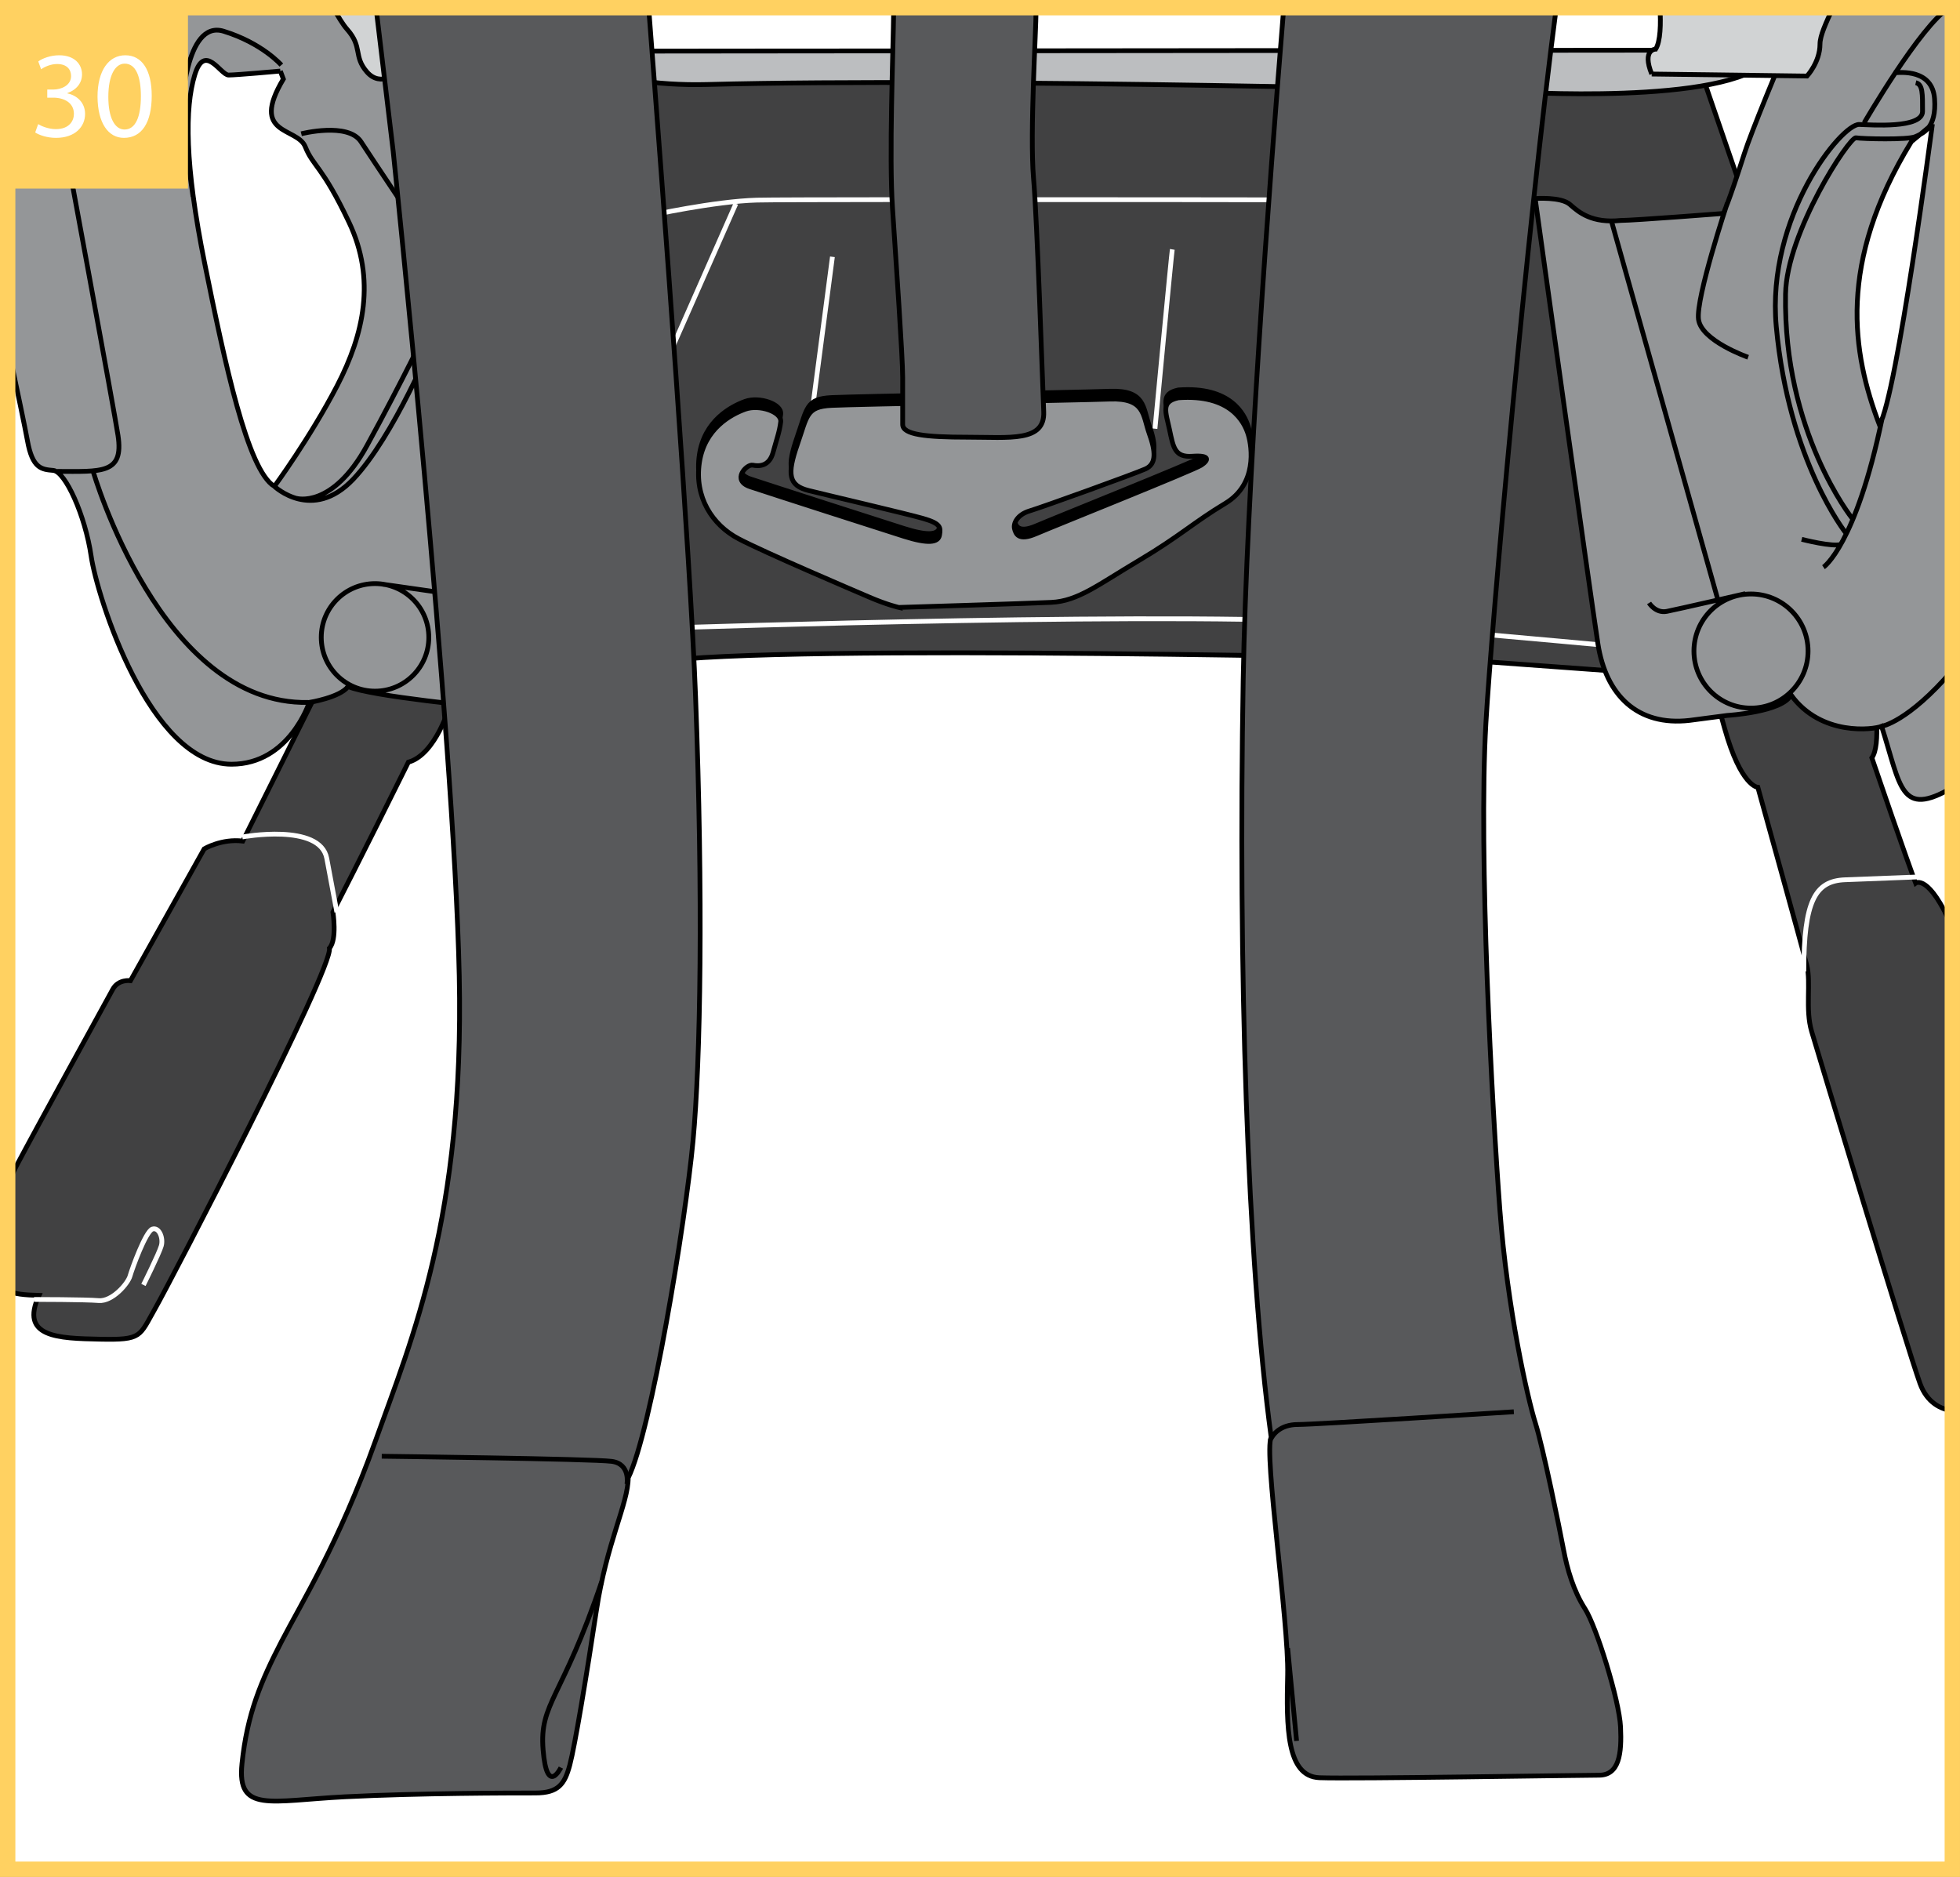 <?xml version="1.0" encoding="UTF-8"?>
<!DOCTYPE svg PUBLIC "-//W3C//DTD SVG 1.1//EN" "http://www.w3.org/Graphics/SVG/1.1/DTD/svg11.dtd">
<!-- Creator: CorelDRAW 2017 -->
<svg xmlns="http://www.w3.org/2000/svg" xml:space="preserve" width="45.013mm" height="43.103mm" version="1.1" style="shape-rendering:geometricPrecision; text-rendering:geometricPrecision; image-rendering:optimizeQuality; fill-rule:evenodd; clip-rule:evenodd"
viewBox="0 0 4313.48 4130.45"
 xmlns:xlink="http://www.w3.org/1999/xlink">
 <rect x="0" y="0" width="4313.48" height="4130.45" fill="#808080" stroke="none"/>
 <defs>
  <style type="text/css">
   <![CDATA[
    .str0 {stroke:black;stroke-width:10.51;stroke-miterlimit:3.864}
    .str1 {stroke:white;stroke-width:10.51;stroke-miterlimit:3.864}
    .str2 {stroke:#FFD161;stroke-width:33.81;stroke-miterlimit:3.864}
    .fil4 {fill:none}
    .fil2 {fill:none;fill-rule:nonzero}
    .fil3 {fill:#949698}
    .fil8 {fill:black;fill-rule:nonzero}
    .fil1 {fill:#414142;fill-rule:nonzero}
    .fil7 {fill:#58595B;fill-rule:nonzero}
    .fil9 {fill:#949698;fill-rule:nonzero}
    .fil5 {fill:#BCBEC0;fill-rule:nonzero}
    .fil6 {fill:#D1D3D4;fill-rule:nonzero}
    .fil10 {fill:#FFD161;fill-rule:nonzero}
    .fil0 {fill:white;fill-rule:nonzero}
   ]]>
  </style>
 </defs>
 <g id="Слой_x0020_1">
  <polygon class="fil0" points="16.9,4113.55 4296.57,4113.55 4296.57,16.94 16.9,16.94 "/>
  <path class="fil1" d="M990.31 1551.3c0,0 -30.56,108.82 -91.61,125.96 -100.2,202.26 -165.98,330.09 -165.98,330.09 0,0 9.53,60.14 -7.64,79.17 7.64,45.83 -348.21,730.78 -383.47,792.78 -35.36,62 -28.7,69.64 -121.23,67.74 -92.59,-1.89 -177.44,-3.81 -134.51,-96.35 -32.67,-0.9 -54.77,-2.89 -68.96,-10.9l0 -230.19c5.16,-14.53 11.5,-29.27 19.37,-44.14 43.85,-82.99 199.35,-365.4 211.8,-388.32 12.4,-22.89 39.11,-19.07 39.11,-19.07l162.21 -290.05c0,0 38.13,-22.85 84.88,-17.14l198.44 -397.83 283.81 -1436.12 744.39 0 1250.05 20.33 691.64 1.93 135.45 394.01c0,0 358.72,1126.75 281.44,1234.53 71.56,209.86 96.35,275.69 96.35,275.69 0,0 28.59,-21.93 80.74,97.79l0 1063.49c-24.86,-3.57 -55.64,-17.3 -71.2,-60.32 -28.6,-79.17 -224.13,-726.02 -238.47,-774.7 -14.34,-48.61 -1.02,-106.83 -10.51,-144.99 -9.53,-38.17 -107.81,-392.09 -107.81,-392.09 0,0 -37.22,-0.98 -73.46,-130.72l-36.2 -129.75 -191.82 5.75 -366.32 -26.75c0,0 -1491.18,-36.24 -1757.33,5.75 -266.15,41.98 -453.14,94.42 -453.14,94.42z"/>
  <path class="fil2 str0" d="M990.31 1551.3c0,0 -30.56,108.82 -91.61,125.96 -100.2,202.26 -165.98,330.09 -165.98,330.09 0,0 9.53,60.14 -7.64,79.17 7.64,45.83 -348.21,730.78 -383.47,792.78 -35.36,62 -28.7,69.64 -121.23,67.74 -92.59,-1.89 -177.44,-3.81 -134.51,-96.35 -32.67,-0.9 -54.77,-2.89 -68.96,-10.9m0 -230.19c5.16,-14.53 11.5,-29.27 19.37,-44.14 43.85,-82.99 199.35,-365.4 211.8,-388.32 12.4,-22.89 39.11,-19.07 39.11,-19.07l162.21 -290.05c0,0 38.13,-22.85 84.88,-17.14l198.44 -397.83 283.81 -1436.12m744.39 0l1250.05 20.33 691.64 1.93 135.45 394.01c0,0 358.72,1126.75 281.44,1234.53 71.56,209.86 96.35,275.69 96.35,275.69 0,0 28.59,-21.93 80.74,97.79m0 1063.49c-24.86,-3.57 -55.64,-17.3 -71.2,-60.32 -28.6,-79.17 -224.13,-726.02 -238.47,-774.7 -14.34,-48.61 -1.02,-106.83 -10.51,-144.99 -9.53,-38.17 -107.81,-392.09 -107.81,-392.09 0,0 -37.22,-0.98 -73.46,-130.72l-36.2 -129.75 -191.82 5.75 -366.32 -26.75c0,0 -1491.18,-36.24 -1757.33,5.75 -266.15,41.98 -453.14,94.42 -453.14,94.42"/>
  <path class="fil2 str1" d="M1427.69 474.78c0,0 144.92,-31.94 238.27,-34.41 93.43,-2.46 1715.28,0 1715.28,0m-1897.1 941.13c0,0 1164.79,-39.32 1533.37,-7.34 368.62,31.95 550.5,49.19 550.5,49.19m-3034.8 418.49c0,0 171.17,-31.51 185.94,47.12 14.74,78.67 22.15,118.33 22.15,118.33m-666.42 852.34c0,0 113.05,0 142.52,2.51 29.45,2.43 63.86,-36.88 68.79,-54.12 4.9,-17.18 34.41,-98.28 49.12,-103.22 14.74,-4.9 24.57,19.61 19.67,36.86 -4.94,17.2 -39.28,86.03 -39.28,86.03m3904.32 -897.82c0,0 -93.04,3.76 -159.4,6.19 -66.32,2.43 -90.86,47.12 -90.86,201.96m-1389.83 -1589.19c-1.86,10.92 -38.1,394.58 -38.1,394.58m-709.86 -378.25l-53.92 410.91m-158.59 -527.74l-169.4 383.7"/>
  <path class="fil3" d="M616.99 156.36c0,0 -96.45,8.79 -113.96,8.79 -17.55,0 -52.64,-72.3 -74.54,0 -21.91,72.31 -21.91,197.26 21.91,414.23 43.85,216.91 94.26,455.87 153.48,490.94 0,0 78.84,-107.37 138.03,-221.33 59.16,-114.03 85.47,-234.54 26.3,-359.49 -59.16,-124.88 -78.9,-122.72 -96.41,-166.56 -17.55,-43.81 -122.76,-24.07 -48.21,-149.02l-6.59 -17.55zm266.92 -139.42l-867 0 0 743.4c19.79,92.82 38.64,182.46 43.4,209.12 10.99,61.36 30.66,63.59 56.97,65.76 26.3,2.19 70.15,98.65 83.29,188.53 13.12,89.79 129.31,458.01 308.99,458.01 127.17,0 170.99,-135.94 170.99,-135.94 0,0 67.95,-10.88 85.47,-35.02 50.47,21.94 306.85,46.05 306.85,46.05l-179.71 -1531.95 -9.25 -7.95z"/>
  <path class="fil4 str0" d="M616.99 156.36c0,0 -96.45,8.79 -113.96,8.79 -17.55,0 -52.64,-72.3 -74.54,0 -21.91,72.31 -21.91,197.26 21.91,414.23 43.85,216.91 94.26,455.87 153.48,490.94 0,0 78.84,-107.37 138.03,-221.33 59.16,-114.03 85.47,-234.54 26.3,-359.49 -59.16,-124.88 -78.9,-122.72 -96.41,-166.56 -17.55,-43.81 -122.76,-24.07 -48.21,-149.02l-6.59 -17.55m266.92 -139.42l9.25 7.95 179.71 1531.95c0,0 -256.38,-24.11 -306.85,-46.05 -17.52,24.14 -85.47,35.02 -85.47,35.02 0,0 -43.81,135.94 -170.99,135.94 -179.68,0 -295.87,-368.22 -308.99,-458.01 -13.15,-89.89 -57,-186.34 -83.29,-188.53 -26.3,-2.17 -45.98,-4.4 -56.97,-65.76 -4.76,-26.66 -23.61,-116.3 -43.4,-209.12m70.44 -743.4c65.91,355.77 163.73,885.33 172.38,941.57 13.11,85.5 -37.22,78.9 -133.64,78.9m78.9 0c0,0 148.98,515.07 473.35,508.41m-15.31 -1251.39c0,0 102.98,-26.3 131.48,17.55 28.5,43.81 127.11,190.7 127.11,190.7m-317.75 567.64c0,0 83.24,78.9 173.12,-15.35 89.86,-94.25 177.55,-309.02 177.55,-309.02m-302.49 350.63c0,0 78.93,24.14 155.63,-116.12 76.71,-140.26 135.87,-263.01 135.87,-263.01m-236.54 685.18c0,-65.38 53,-118.36 118.32,-118.36 65.35,0 118.36,52.97 118.36,118.36 0,65.35 -53.01,118.32 -118.36,118.32 -65.32,0 -118.32,-52.97 -118.32,-118.32m135.69 -116.87l199.43 28.5m-675.81 -1297.31l58.47 415.59m-24.78 -188.5c0,0 6.55,-201.62 92.05,-175.36 85.46,26.3 127.12,74.51 127.12,74.51"/>
  <path class="fil3" d="M4252.69 272.97c0,0 -8.42,8.11 -46.22,38.73 -163.39,267.31 -130.38,464.9 -70.25,623.49 38.45,-64.94 116.47,-662.22 116.47,-662.22zm43.88 1458.73l0 -1714.76 -328.34 0c-58.31,138.03 -114.23,273.67 -129.46,321.33 -35.06,109.64 -46.05,131.48 -46.05,131.48 0,0 -197.22,15.38 -225.72,15.38 -63.59,6.55 -92.05,-17.58 -111.8,-35.09 -19.7,-17.51 -76.67,-13.12 -76.67,-13.12 0,0 120.52,865.71 138.07,979.67 17.51,113.96 87.65,181.91 201.65,168.72l83.23 -10.92c0,0 122.05,-7.37 140.06,-45.13 66.7,91.92 182.18,76.3 199.46,69.1 42.62,134.01 40.94,201.34 154.96,135.18l0.61 -1.85z"/>
  <path class="fil4 str0" d="M4252.69 272.97c0,0 -8.42,8.11 -46.22,38.73 -163.39,267.31 -130.38,464.9 -70.25,623.49 38.45,-64.94 116.47,-662.22 116.47,-662.22m43.88 1458.73l-0.61 1.85c-114.03,66.16 -112.34,-1.18 -154.96,-135.18 -17.28,7.2 -132.76,22.82 -199.46,-69.1 -18.02,37.76 -140.06,45.13 -140.06,45.13l-83.23 10.92c-114,13.19 -184.14,-54.77 -201.65,-168.72 -17.55,-113.96 -138.07,-979.67 -138.07,-979.67 0,0 56.97,-4.39 76.67,13.12 19.75,17.51 48.21,41.65 111.8,35.09 28.5,0 225.72,-15.38 225.72,-15.38 0,0 10.98,-21.84 46.05,-131.48 15.24,-47.66 71.15,-183.3 129.46,-321.33m-240.29 1415.77c0,-69.34 56.19,-125.56 125.56,-125.56 69.37,0 125.58,56.22 125.58,125.56 0,69.4 -56.21,125.58 -125.58,125.58 -69.37,0 -125.56,-56.18 -125.56,-125.58m113.26 -126.3c0,0 -148.45,34.21 -172.99,39.01 -24.61,4.83 -38.98,-18.52 -38.98,-18.52m-82.32 -838.59l233.64 831.36m184.57 -132.83c0,0 69.78,18.02 87.12,10.82m-39.21 50.5c0,0 70.96,-47.4 129.18,-327.95m-66.12 220.42c0,0 -151.99,-189.85 -146.55,-493.77 2.4,-135.66 140.53,-346.01 154.93,-343.61 14.47,2.41 114.3,4.8 130.43,-2.4 16.16,-7.2 47.43,-18.05 42.6,-83.5 -4.8,-65.44 -75.05,-58.24 -89.48,-56.99m-105.68 1012.76c0,0 -126.06,-157.77 -153.25,-454.76 -22.17,-242.08 143.65,-445.67 182.59,-444.45 25.56,0.78 139.38,9.6 139.38,-28.86 0,-38.51 0.67,-59.43 -14.94,-63.05m-113.59 88.27c0,0 124.28,-214.53 187.34,-253.31m-148.87 1581.42c0,0 57.86,-9.27 155.58,-123.17m-449.36 -689.02c0,0 -103.24,-36.04 -109.25,-83.47 -5.99,-47.4 63.51,-256.25 63.51,-256.25"/>
  <path class="fil5" d="M3321.2 201.7c0,0 481.36,32.02 570.31,-70.35 21.21,-24.45 47.66,-65.74 75.66,-114.41l-2945.5 0c130.5,97.71 306.43,174.95 534.26,169 596.2,-15.62 1765.28,15.75 1765.28,15.75z"/>
  <path class="fil2 str0" d="M3321.2 201.7c0,0 481.36,32.02 570.31,-70.35 21.21,-24.45 47.66,-65.74 75.66,-114.41m-2945.5 0c130.5,97.71 306.43,174.95 534.26,169 596.2,-15.62 1765.28,15.75 1765.28,15.75"/>
  <path class="fil6" d="M877.8 158.53c0,0 -39.45,35.09 -70.12,0 -30.69,-35.05 -8.82,-54.79 -43.88,-94.18 -8.61,-9.7 -19.21,-26.82 -30.5,-47.41l181.75 0c10.99,83.11 -37.25,141.59 -37.25,141.59z"/>
  <path class="fil2 str0" d="M877.8 158.53c0,0 -39.45,35.09 -70.12,0 -30.69,-35.05 -8.82,-54.79 -43.88,-94.18 -8.61,-9.7 -19.21,-26.82 -30.5,-47.41m181.75 0c10.99,83.11 -37.25,141.59 -37.25,141.59"/>
  <polygon class="fil0" points="1410.39,112.52 3755.47,110.36 3740.11,16.94 1318.63,16.94 "/>
  <path class="fil2 str0" d="M1410.39 112.52l2345.08 -2.17 -15.36 -93.41m-2421.48 0l91.76 95.58"/>
  <path class="fil7" d="M1427.57 16.94c34.03,440.68 91.53,1208.77 103.17,1515.63 16.8,441.71 11.18,799.67 -5.62,978.68 -16.77,178.93 -92.29,640.28 -142.59,740.96 0,55.98 -47.43,142.69 -69.85,290.87 -22.41,148.1 -47.56,299.24 -58.71,341.1 -11.19,41.92 -25.15,61.52 -75.52,61.52 -50.41,0 -254.46,0 -419.44,8.38 -165.01,8.38 -237.68,36.41 -226.5,-72.68 11.15,-109.13 41.89,-181.64 86.69,-268.42 44.75,-86.74 125.85,-215.37 206.99,-441.84 81.03,-226.54 195.67,-492.25 184.48,-1023.48 -11.15,-531.33 -145.4,-1814.77 -145.4,-1814.77 0,0 -17.93,-150.46 -37.74,-315.95l600.05 0z"/>
  <path class="fil2 str0" d="M1427.57 16.94c34.03,440.68 91.53,1208.77 103.17,1515.63 16.8,441.71 11.18,799.67 -5.62,978.68 -16.77,178.93 -92.29,640.28 -142.59,740.96 0,55.98 -47.43,142.69 -69.85,290.87 -22.41,148.1 -47.56,299.24 -58.71,341.1 -11.19,41.92 -25.15,61.52 -75.52,61.52 -50.41,0 -254.46,0 -419.44,8.38 -165.01,8.38 -237.68,36.41 -226.5,-72.68 11.15,-109.13 41.89,-181.64 86.69,-268.42 44.75,-86.74 125.85,-215.37 206.99,-441.84 81.03,-226.54 195.67,-492.25 184.48,-1023.48 -11.15,-531.33 -145.4,-1814.77 -145.4,-1814.77 0,0 -17.93,-150.46 -37.74,-315.95"/>
  <path class="fil7" d="M2825.2 16.94c-32.33,396.81 -81.81,1059.03 -89.24,1479.15 -11.15,632 8.38,1275.13 61.56,1666.67 -16.77,33.47 39.04,408.17 36.27,522.88 -2.77,114.67 -2.77,223.62 69.94,226.47 72.71,2.77 570.51,-5.55 615.21,-5.55 44.72,0 50.3,-47.49 47.49,-106.25 -2.77,-58.75 -53.15,-220.85 -78.29,-260.07 -25.15,-39.15 -39.08,-86.64 -47.46,-131.44 -8.38,-44.79 -44.8,-223.66 -61.56,-276.8 -16.77,-53.15 -61.53,-248.85 -78.3,-469.77 -16.76,-220.96 -47.46,-780.15 -30.69,-1070.94 12.73,-221.31 90.17,-1083.42 154.84,-1574.35l-599.76 0z"/>
  <path class="fil2 str0" d="M2825.2 16.94c-32.33,396.81 -81.81,1059.03 -89.24,1479.15 -11.15,632 8.38,1275.13 61.56,1666.67 -16.77,33.47 39.04,408.17 36.27,522.88 -2.77,114.67 -2.77,223.62 69.94,226.47 72.71,2.77 570.51,-5.55 615.21,-5.55 44.72,0 50.3,-47.49 47.49,-106.25 -2.77,-58.75 -53.15,-220.85 -78.29,-260.07 -25.15,-39.15 -39.08,-86.64 -47.46,-131.44 -8.38,-44.79 -44.8,-223.66 -61.56,-276.8 -16.77,-53.15 -61.53,-248.85 -78.3,-469.77 -16.76,-220.96 -47.46,-780.15 -30.69,-1070.94 12.73,-221.31 90.17,-1083.42 154.84,-1574.35m-2190.57 3872.85c0,0 -30.79,64.23 -39.17,-39.21 -8.38,-103.41 41.98,-111.79 128.66,-369.06m1529.59 349.56l-19.67 -204.12m-1993.67 -422.3c0,0 464.19,5.64 506.08,11.26 41.95,5.58 33.57,50.3 33.57,50.3m1951.79 -159.43c0,0 -436.13,28.06 -475.31,28.06 -39.18,0 -55.95,22.31 -61.53,36.31"/>
  <path class="fil8" d="M1978.2 1319.53c0,0 276.8,-8.42 335.59,-11.19 58.69,-2.81 103.41,-39.21 192.86,-92.25 89.48,-53.12 120.35,-83.84 190.23,-125.83 69.8,-41.95 58.65,-122.99 50.26,-150.98 -8.38,-28.02 -39.17,-89.51 -153.81,-81.14 -39.12,8.38 -27.92,30.84 -19.54,69.98 8.38,39.04 11.26,61.36 50.34,58.66 39.11,-2.85 36.34,8.38 19.57,19.61 -16.76,11.15 -324.44,134.1 -363.54,150.94 -39.12,16.81 -44.69,0 -47.5,-11.15 -2.81,-11.19 5.51,-30.76 33.5,-39.12 28.03,-8.41 229.28,-81.13 254.46,-92.28 25.21,-11.16 22.51,-39.09 8.48,-78.33 -14.06,-39.18 -8.55,-78.3 -86.78,-75.52 -78.22,2.84 -556.41,11.22 -612.32,13.99 -55.95,2.77 -53.17,22.35 -75.52,86.68 -22.32,64.34 -19.61,89.48 25.15,100.65 44.8,11.18 212.47,50.19 251.65,61.43 39.18,11.15 39.18,19.61 36.41,36.47 -2.81,16.84 -25.15,19.67 -78.3,2.84 -53.14,-16.8 -296.38,-95.13 -338.36,-109.12 -41.99,-13.93 -8.38,-50.24 5.61,-47.46 13.96,2.77 36.28,2.7 44.67,-28.03 8.38,-30.73 14.06,-44.72 16.83,-67.1 2.85,-22.35 -47.46,-39.12 -78.25,-27.96 -30.84,11.19 -89.56,42.06 -100.72,117.48 -11.18,75.45 27.92,137.05 86.65,167.78 58.75,30.77 248.95,111.83 288.06,128.64 39.12,16.76 64.34,22.35 64.34,22.35z"/>
  <path class="fil2 str0" d="M1978.2 1319.53c0,0 276.8,-8.42 335.59,-11.19 58.69,-2.81 103.41,-39.21 192.86,-92.25 89.48,-53.12 120.35,-83.84 190.23,-125.83 69.8,-41.95 58.65,-122.99 50.26,-150.98 -8.38,-28.02 -39.17,-89.51 -153.81,-81.14 -39.12,8.38 -27.92,30.84 -19.54,69.98 8.38,39.04 11.26,61.36 50.34,58.66 39.11,-2.85 36.34,8.38 19.57,19.61 -16.76,11.15 -324.44,134.1 -363.54,150.94 -39.12,16.81 -44.69,0 -47.5,-11.15 -2.81,-11.19 5.51,-30.76 33.5,-39.12 28.03,-8.41 229.28,-81.13 254.46,-92.28 25.21,-11.16 22.51,-39.09 8.48,-78.33 -14.06,-39.18 -8.55,-78.3 -86.78,-75.52 -78.22,2.84 -556.41,11.22 -612.32,13.99 -55.95,2.77 -53.17,22.35 -75.52,86.68 -22.32,64.34 -19.61,89.48 25.15,100.65 44.8,11.18 212.47,50.19 251.65,61.43 39.18,11.15 39.18,19.61 36.41,36.47 -2.81,16.84 -25.15,19.67 -78.3,2.84 -53.14,-16.8 -296.38,-95.13 -338.36,-109.12 -41.99,-13.93 -8.38,-50.24 5.61,-47.46 13.96,2.77 36.28,2.7 44.67,-28.03 8.38,-30.73 14.06,-44.72 16.83,-67.1 2.85,-22.35 -47.46,-39.12 -78.25,-27.96 -30.84,11.19 -89.56,42.06 -100.72,117.48 -11.18,75.45 27.92,137.05 86.65,167.78 58.75,30.77 248.95,111.83 288.06,128.64 39.12,16.76 64.34,22.35 64.34,22.35z"/>
  <path class="fil9" d="M1978.2 1336.73c0,0 276.8,-8.38 335.59,-11.15 58.69,-2.81 103.41,-39.18 192.86,-92.25 89.48,-53.11 120.35,-83.84 190.23,-125.79 69.8,-41.99 58.65,-123.02 50.26,-151.02 -8.38,-28.06 -39.17,-89.51 -153.81,-81.13 -39.12,8.38 -27.92,30.83 -19.54,69.91 8.38,39.15 11.26,61.49 50.34,58.72 39.11,-2.85 36.34,8.41 19.57,19.61 -16.76,11.15 -324.44,134.11 -363.54,150.94 -39.12,16.81 -44.69,0 -47.5,-11.15 -2.81,-11.18 5.51,-30.8 33.5,-39.17 28.03,-8.38 229.28,-81.04 254.46,-92.22 25.21,-11.15 22.51,-39.08 8.48,-78.3 -14.06,-39.17 -8.55,-78.32 -86.78,-75.48 -78.22,2.7 -556.41,11.15 -612.32,13.92 -55.95,2.78 -53.17,22.39 -75.52,86.69 -22.32,64.36 -19.61,89.48 25.15,100.64 44.8,11.15 212.47,50.23 251.65,61.39 39.18,11.19 39.18,19.64 36.41,36.48 -2.81,16.87 -25.15,19.7 -78.3,2.87 -53.14,-16.81 -296.38,-95.14 -338.36,-109.13 -41.99,-13.93 -8.38,-50.23 5.61,-47.46 13.96,2.81 36.28,2.74 44.67,-28.03 8.38,-30.72 14.06,-44.75 16.83,-67.14 2.85,-22.31 -47.46,-39.08 -78.25,-27.92 -30.84,11.15 -89.56,42.06 -100.72,117.48 -11.18,75.39 27.92,137.08 86.65,167.79 58.75,30.76 248.95,111.83 288.06,128.59 39.12,16.77 64.34,22.35 64.34,22.35z"/>
  <path class="fil2 str0" d="M1978.2 1336.73c0,0 276.8,-8.38 335.59,-11.15 58.69,-2.81 103.41,-39.18 192.86,-92.25 89.48,-53.11 120.35,-83.84 190.23,-125.79 69.8,-41.99 58.65,-123.02 50.26,-151.02 -8.38,-28.06 -39.17,-89.51 -153.81,-81.13 -39.12,8.38 -27.92,30.83 -19.54,69.91 8.38,39.15 11.26,61.49 50.34,58.72 39.11,-2.85 36.34,8.41 19.57,19.61 -16.76,11.15 -324.44,134.11 -363.54,150.94 -39.12,16.81 -44.69,0 -47.5,-11.15 -2.81,-11.18 5.51,-30.8 33.5,-39.17 28.03,-8.38 229.28,-81.04 254.46,-92.22 25.21,-11.15 22.51,-39.08 8.48,-78.3 -14.06,-39.17 -8.55,-78.32 -86.78,-75.48 -78.22,2.7 -556.41,11.15 -612.32,13.92 -55.95,2.78 -53.17,22.39 -75.52,86.69 -22.32,64.36 -19.61,89.48 25.15,100.64 44.8,11.15 212.47,50.23 251.65,61.39 39.18,11.19 39.18,19.64 36.41,36.48 -2.81,16.87 -25.15,19.7 -78.3,2.87 -53.14,-16.81 -296.38,-95.14 -338.36,-109.13 -41.99,-13.93 -8.38,-50.23 5.61,-47.46 13.96,2.81 36.28,2.74 44.67,-28.03 8.38,-30.72 14.06,-44.75 16.83,-67.14 2.85,-22.31 -47.46,-39.08 -78.25,-27.92 -30.84,11.15 -89.56,42.06 -100.72,117.48 -11.18,75.39 27.92,137.08 86.65,167.79 58.75,30.76 248.95,111.83 288.06,128.59 39.12,16.77 64.34,22.35 64.34,22.35z"/>
  <path class="fil7" d="M1966.84 16.94c-1.33,106.6 -10.41,324.97 -2.62,441.81 8.38,125.79 22.35,327.11 22.35,371.9l0 103.42c0,22.44 50.37,28.02 142.66,28.02 92.22,0 170.55,11.15 167.75,-55.94 -2.81,-67.14 -14.06,-416.66 -22.44,-514.49 -8.38,-97.87 5.61,-324.47 5.61,-369.17l0.02 -5.55 -313.32 0z"/>
  <path class="fil2 str0" d="M1966.84 16.94c-1.33,106.6 -10.41,324.97 -2.62,441.81 8.38,125.79 22.35,327.11 22.35,371.9l0 103.42c0,22.44 50.37,28.02 142.66,28.02 92.22,0 170.55,11.15 167.75,-55.94 -2.81,-67.14 -14.06,-416.66 -22.44,-514.49 -8.38,-97.87 5.61,-324.47 5.61,-369.17l0.02 -5.55"/>
  <path class="fil6" d="M3634.99 162.93l341.85 4.43c0,0 28.5,-30.69 28.5,-70.15 0,-18.49 12.98,-46.6 28.58,-80.27l-380.76 0c2.05,35.14 1.32,74.02 -9.47,91.22 0,0 -30.66,0 -8.69,54.77z"/>
  <path class="fil2 str0" d="M3634.99 162.93l341.85 4.43c0,0 28.5,-30.69 28.5,-70.15 0,-18.49 12.98,-46.6 28.58,-80.27m-380.76 0c2.05,35.14 1.32,74.02 -9.47,91.22 0,0 -30.66,0 -8.69,54.77m322.14 -135.86c0,0 -4.17,-3.7 -10.3,-10.12"/>
  <polygon class="fil2 str2" points="16.9,16.9 4296.57,16.9 4296.57,4113.55 16.9,4113.55 "/>
  <polygon class="fil10" points="30.29,415 413.65,415 413.65,31.68 30.29,31.68 "/>
  <path class="fil0" d="M77.47 291.52c8.66,5.67 25.99,11.88 45.69,11.88 42.24,0 64.09,-24.61 64.09,-52.74 0,-24.61 -17.56,-40.86 -39.17,-45.15l0 -0.54c21.62,-7.9 32.43,-23.31 32.43,-41.4 0,-21.39 -15.64,-41.93 -50.29,-41.93 -18.94,0 -36.8,6.75 -46,13.57l6.29 17.25c7.51,-5.37 21.08,-11.58 35.11,-11.58 21.93,0 30.82,12.42 30.82,26.45 0,20.85 -21.85,29.75 -39.17,29.75l-13.26 0 0 17.86 13.26 0c23,0 45.15,10.58 45.38,35.19 0.31,14.57 -9.2,34.04 -39.71,34.04 -16.48,0 -32.2,-6.75 -38.94,-11.04l-6.52 18.4zm198.25 -169.88c-35.65,0 -61.1,32.43 -61.1,91.46 0.54,58.11 23.77,90.31 58.11,90.31 38.94,0 61.18,-33.04 61.18,-92.76 0,-55.96 -21.08,-89.01 -58.19,-89.01zm-1.3 18.4c24.61,0 35.65,28.37 35.65,71.68 0,44.85 -11.58,73.29 -35.95,73.29 -21.62,0 -35.72,-25.99 -35.72,-71.68 0,-47.84 15.18,-73.29 36.03,-73.29z"/>
 </g>
</svg>
